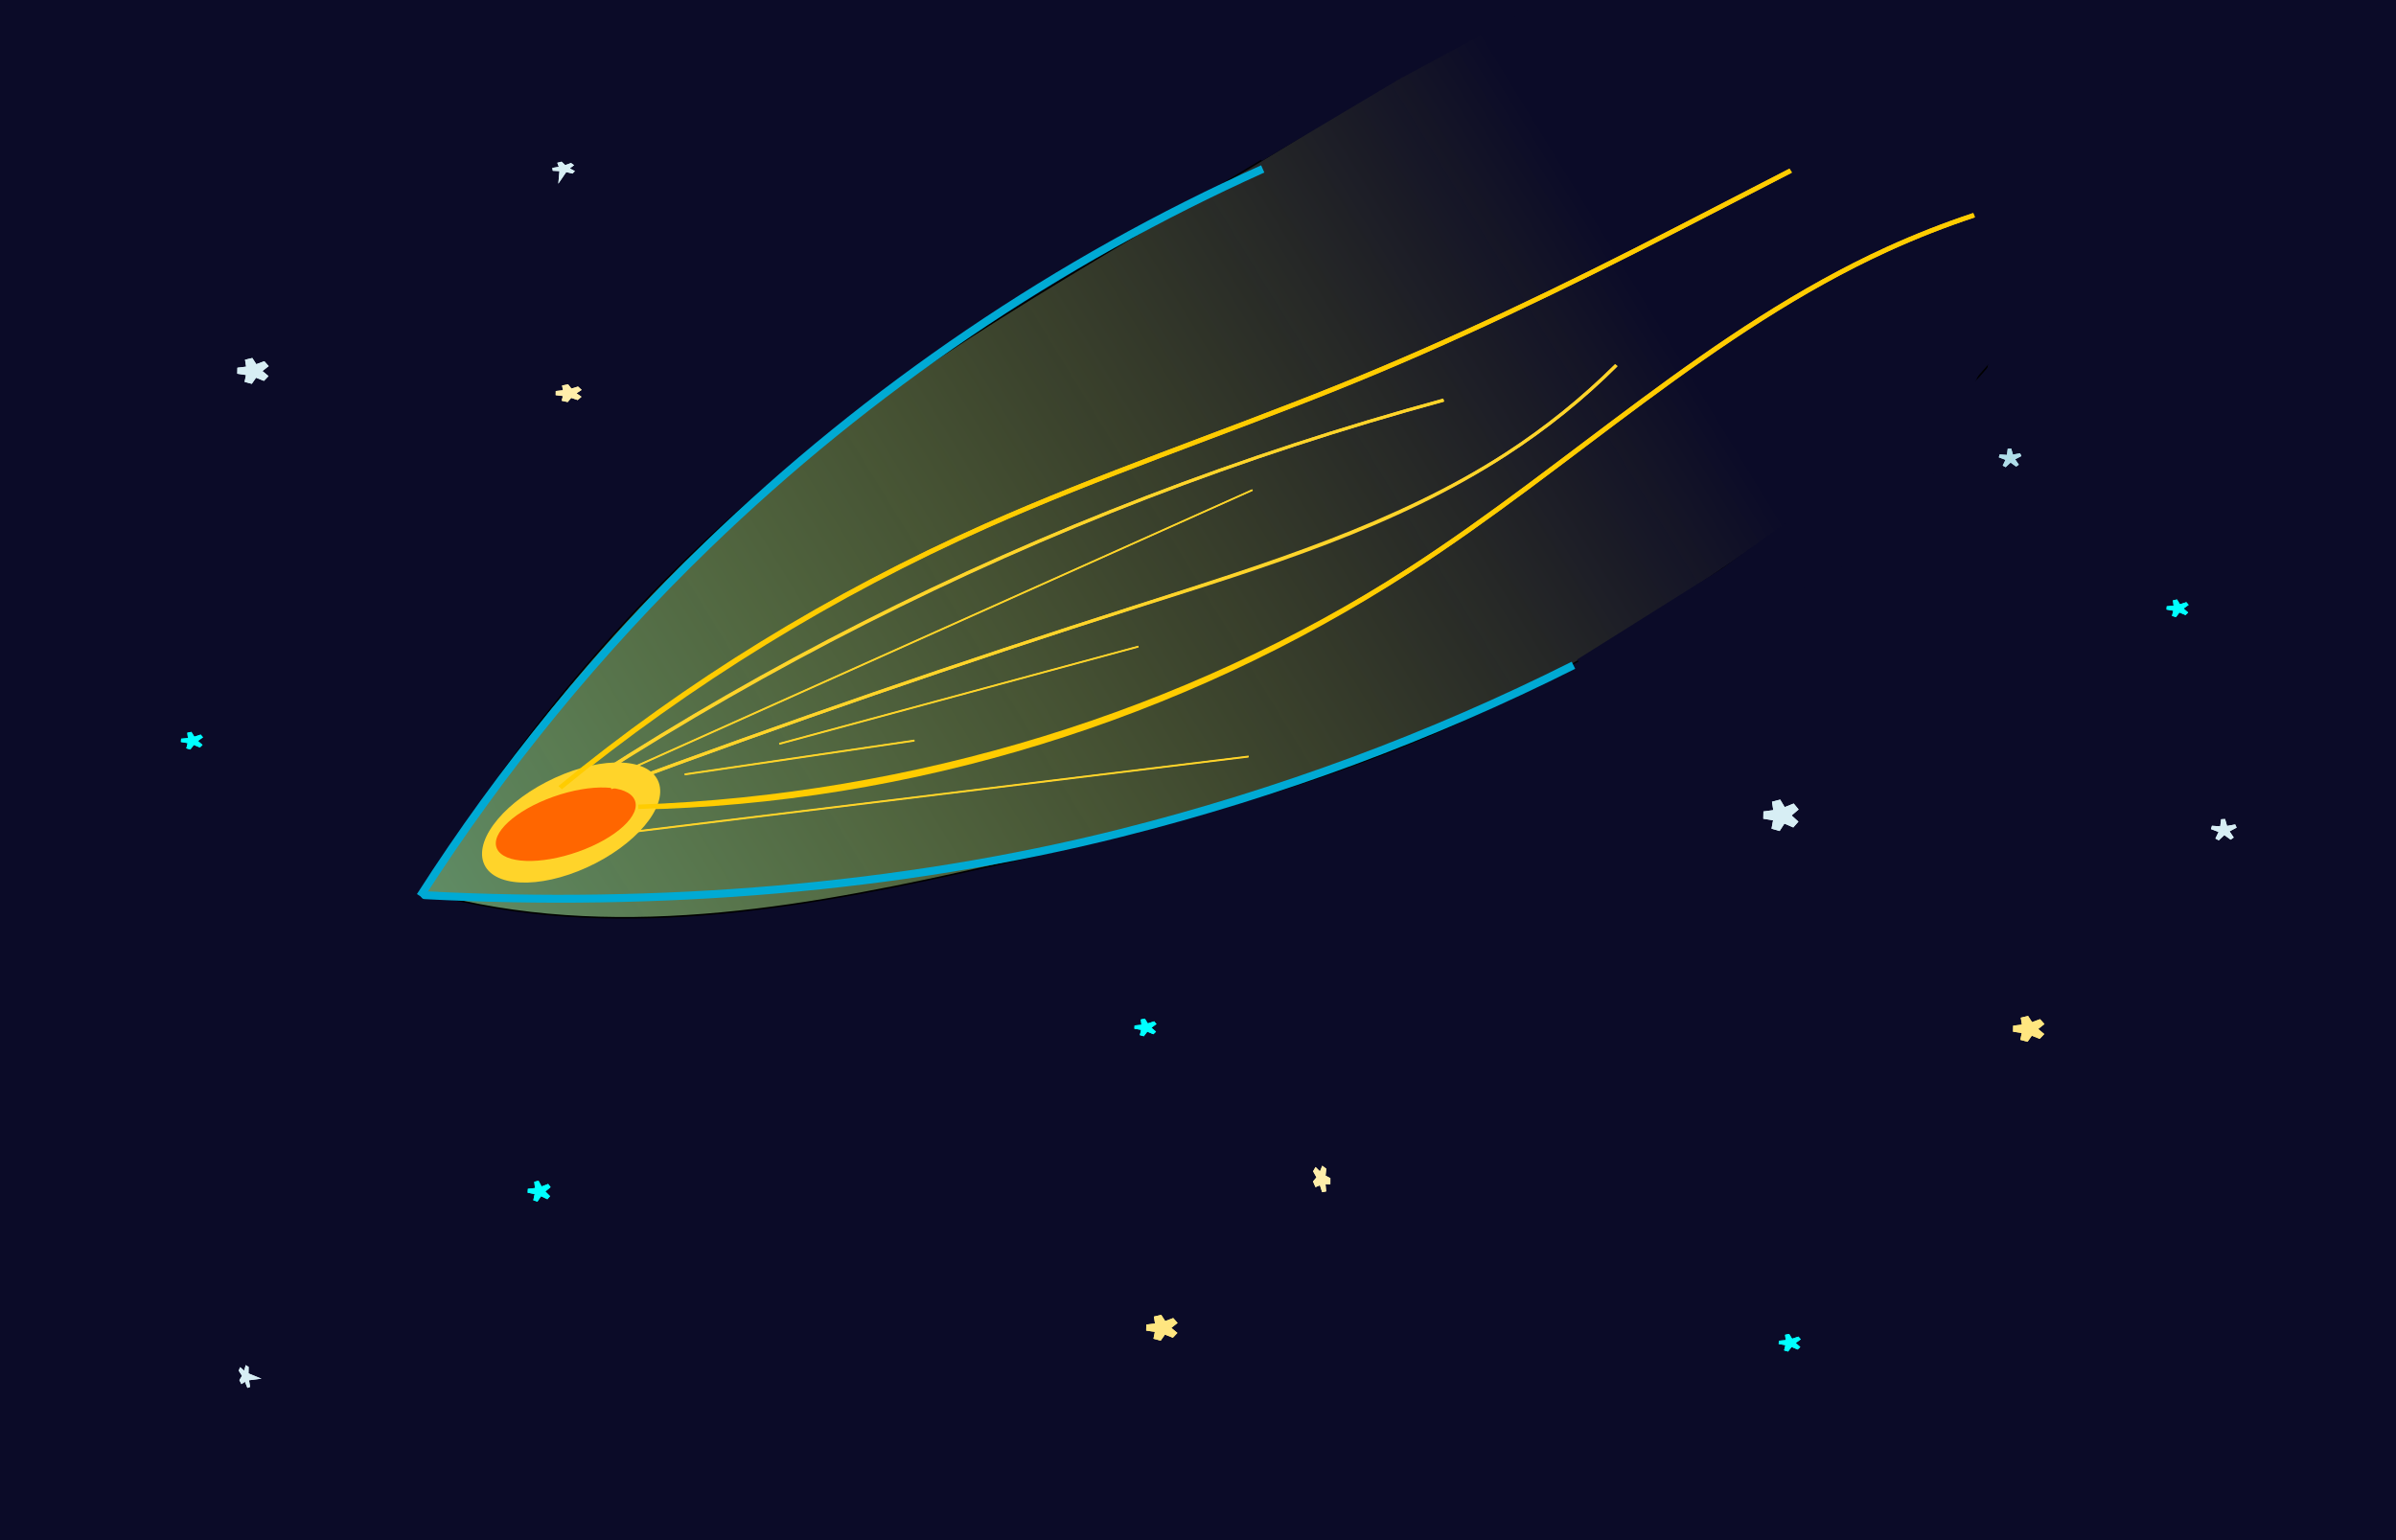 <?xml version="1.0" encoding="UTF-8" standalone="no"?>
<!-- Created with Inkscape (http://www.inkscape.org/) -->

<svg
   xmlns:dc="http://purl.org/dc/elements/1.1/"
   xmlns:cc="http://creativecommons.org/ns#"
   xmlns:rdf="http://www.w3.org/1999/02/22-rdf-syntax-ns#"
   xmlns:svg="http://www.w3.org/2000/svg"
   xmlns="http://www.w3.org/2000/svg"
   xmlns:xlink="http://www.w3.org/1999/xlink"
   xmlns:sodipodi="http://sodipodi.sourceforge.net/DTD/sodipodi-0.dtd"
   xmlns:inkscape="http://www.inkscape.org/namespaces/inkscape"
   width="1400"
   height="900"
   id="svg2"
   version="1.1"
   inkscape:version="0.48.1 r9760"
   sodipodi:docname="shooting star.svg">
  <defs
     id="defs4">
    <inkscape:path-effect
       fuse_tolerance="0"
       vertical_pattern="false"
       prop_units="false"
       tang_offset="0"
       normal_offset="0"
       spacing="0"
       scale_y_rel="false"
       prop_scale="1"
       copytype="single_stretched"
       pattern="m 25.477,27.708 1,0"
       is_visible="true"
       id="path-effect4540"
       effect="skeletal" />
    <inkscape:path-effect
       is_visible="true"
       id="path-effect4538"
       effect="spiro" />
    <inkscape:path-effect
       fuse_tolerance="0"
       vertical_pattern="false"
       prop_units="false"
       tang_offset="0"
       normal_offset="0"
       spacing="0"
       scale_y_rel="false"
       prop_scale="1"
       copytype="single_stretched"
       pattern="m 14.9,20.656 1,0"
       is_visible="true"
       id="path-effect4535"
       effect="skeletal" />
    <inkscape:path-effect
       is_visible="true"
       id="path-effect4533"
       effect="spiro" />
    <inkscape:path-effect
       fuse_tolerance="0"
       vertical_pattern="false"
       prop_units="false"
       tang_offset="0"
       normal_offset="0"
       spacing="0"
       scale_y_rel="false"
       prop_scale="1"
       copytype="single_stretched"
       pattern="m 21.246,22.772 1,0"
       is_visible="true"
       id="path-effect4530"
       effect="skeletal" />
    <inkscape:path-effect
       is_visible="true"
       id="path-effect4528"
       effect="spiro" />
    <inkscape:path-effect
       fuse_tolerance="0"
       vertical_pattern="false"
       prop_units="false"
       tang_offset="0"
       normal_offset="0"
       spacing="0"
       scale_y_rel="false"
       prop_scale="1"
       copytype="single_stretched"
       pattern="m 7.144,22.067 1,0"
       is_visible="true"
       id="path-effect4525"
       effect="skeletal" />
    <inkscape:path-effect
       is_visible="true"
       id="path-effect4523"
       effect="spiro" />
    <inkscape:path-effect
       fuse_tolerance="0"
       vertical_pattern="false"
       prop_units="false"
       tang_offset="0"
       normal_offset="0"
       spacing="0"
       scale_y_rel="false"
       prop_scale="1"
       copytype="single_stretched"
       pattern="m 25.477,15.721 1,0"
       is_visible="true"
       id="path-effect4520"
       effect="skeletal" />
    <inkscape:path-effect
       is_visible="true"
       id="path-effect4518"
       effect="spiro" />
    <inkscape:path-effect
       fuse_tolerance="0"
       vertical_pattern="false"
       prop_units="false"
       tang_offset="0"
       normal_offset="0"
       spacing="0"
       scale_y_rel="false"
       prop_scale="1"
       copytype="single_stretched"
       pattern="m 7.144,17.836 1,0"
       is_visible="true"
       id="path-effect4515"
       effect="skeletal" />
    <inkscape:path-effect
       is_visible="true"
       id="path-effect4513"
       effect="spiro" />
    <inkscape:path-effect
       fuse_tolerance="0"
       vertical_pattern="false"
       prop_units="false"
       tang_offset="0"
       normal_offset="0"
       spacing="0"
       scale_y_rel="false"
       prop_scale="1"
       copytype="single_stretched"
       pattern="m 19.131,9.375 1,0"
       is_visible="true"
       id="path-effect4510"
       effect="skeletal" />
    <inkscape:path-effect
       is_visible="true"
       id="path-effect4508"
       effect="spiro" />
    <inkscape:path-effect
       fuse_tolerance="0"
       vertical_pattern="false"
       prop_units="false"
       tang_offset="0"
       normal_offset="0"
       spacing="0"
       scale_y_rel="false"
       prop_scale="1"
       copytype="single_stretched"
       pattern="m 21.951,12.195 1,0"
       is_visible="true"
       id="path-effect4505"
       effect="skeletal" />
    <inkscape:path-effect
       is_visible="true"
       id="path-effect4503"
       effect="spiro" />
    <linearGradient
       inkscape:collect="always"
       id="linearGradient4374">
      <stop
         style="stop-color:#55ddff;stop-opacity:1"
         offset="0"
         id="stop4376" />
      <stop
         style="stop-color:#ffff00;stop-opacity:0;"
         offset="1"
         id="stop4378" />
    </linearGradient>
    <inkscape:path-effect
       effect="spiro"
       id="path-effect4364"
       is_visible="true" />
    <inkscape:path-effect
       effect="spiro"
       id="path-effect4348"
       is_visible="true" />
    <inkscape:path-effect
       effect="spiro"
       id="path-effect4336"
       is_visible="true" />
    <inkscape:path-effect
       effect="skeletal"
       id="path-effect4311"
       is_visible="true"
       pattern="M 10.995,44.761 16.07,30.038 -6.8604439e-7,42.99 17.003,25.699 17.321,15.326 22.754,19.363 39.021,-5.6747088e-7 25.376,19.786 l 9.735,-1.594 -13.866,8.191 z"
       copytype="single_stretched"
       prop_scale="1"
       scale_y_rel="false"
       spacing="0"
       normal_offset="0"
       tang_offset="0"
       prop_units="false"
       vertical_pattern="false"
       fuse_tolerance="0" />
    <inkscape:path-effect
       effect="spiro"
       id="path-effect4309"
       is_visible="true" />
    <inkscape:path-effect
       effect="skeletal"
       id="path-effect4286"
       is_visible="true"
       pattern="m -599.399,486.704 -20.681,-14.56 -15.169,20.238 7.457,-24.168 -23.935,-8.173 25.289,-0.377 0.377,-25.289 8.173,23.935 24.168,-7.457 -20.238,15.169 z"
       copytype="single_stretched"
       prop_scale="1"
       scale_y_rel="false"
       spacing="0"
       normal_offset="0"
       tang_offset="0"
       prop_units="false"
       vertical_pattern="false"
       fuse_tolerance="0" />
    <inkscape:path-effect
       effect="spiro"
       id="path-effect4284"
       is_visible="true" />
    <inkscape:path-effect
       effect="skeletal"
       id="path-effect4274"
       is_visible="true"
       pattern="m -1270.25,601.82 -20.68,-14.56 -15.169,20.238 7.457,-24.168 -23.935,-8.173 25.289,-0.377 0.377,-25.289 8.173,23.935 24.168,-7.457 -20.238,15.169 z"
       copytype="single_stretched"
       prop_scale="1"
       scale_y_rel="false"
       spacing="0"
       normal_offset="0"
       tang_offset="0"
       prop_units="false"
       vertical_pattern="false"
       fuse_tolerance="0" />
    <inkscape:path-effect
       effect="spiro"
       id="path-effect4272"
       is_visible="true" />
    <inkscape:path-effect
       fuse_tolerance="0"
       vertical_pattern="false"
       prop_units="false"
       tang_offset="0"
       normal_offset="0"
       spacing="0"
       scale_y_rel="false"
       prop_scale="1"
       copytype="single_stretched"
       pattern="m 154.286,154.286 1,0"
       is_visible="true"
       id="path-effect3857"
       effect="skeletal" />
    <inkscape:path-effect
       is_visible="true"
       id="path-effect3855"
       effect="spiro" />
    <inkscape:path-effect
       effect="skeletal"
       id="path-effect3851"
       is_visible="true"
       pattern="m 81.951,-2.091 1,0"
       copytype="single_stretched"
       prop_scale="1"
       scale_y_rel="false"
       spacing="0"
       normal_offset="0"
       tang_offset="0"
       prop_units="false"
       vertical_pattern="false"
       fuse_tolerance="0" />
    <inkscape:path-effect
       effect="spiro"
       id="path-effect3849"
       is_visible="true" />
    <inkscape:path-effect
       effect="skeletal"
       id="path-effect3845"
       is_visible="true"
       pattern="M 0,0 1,0"
       copytype="single_stretched"
       prop_scale="1"
       scale_y_rel="false"
       spacing="0"
       normal_offset="0"
       tang_offset="0"
       prop_units="false"
       vertical_pattern="false"
       fuse_tolerance="0" />
    <inkscape:path-effect
       effect="spiro"
       id="path-effect3843"
       is_visible="true" />
    <inkscape:path-effect
       effect="skeletal"
       id="path-effect3839"
       is_visible="true"
       pattern="m -2.82,-2.82 1,0"
       copytype="single_stretched"
       prop_scale="1"
       scale_y_rel="false"
       spacing="0"
       normal_offset="0"
       tang_offset="0"
       prop_units="false"
       vertical_pattern="false"
       fuse_tolerance="0" />
    <inkscape:path-effect
       effect="spiro"
       id="path-effect3837"
       is_visible="true" />
    <inkscape:path-effect
       effect="skeletal"
       id="path-effect3833"
       is_visible="true"
       pattern="m -14.807,5.641 1,0"
       copytype="single_stretched"
       prop_scale="1"
       scale_y_rel="false"
       spacing="0"
       normal_offset="0"
       tang_offset="0"
       prop_units="false"
       vertical_pattern="false"
       fuse_tolerance="0" />
    <inkscape:path-effect
       effect="spiro"
       id="path-effect3831"
       is_visible="true" />
    <inkscape:path-effect
       effect="skeletal"
       id="path-effect3827"
       is_visible="true"
       pattern="m 3.526,3.526 1,0"
       copytype="single_stretched"
       prop_scale="1"
       scale_y_rel="false"
       spacing="0"
       normal_offset="0"
       tang_offset="0"
       prop_units="false"
       vertical_pattern="false"
       fuse_tolerance="0" />
    <inkscape:path-effect
       effect="spiro"
       id="path-effect3825"
       is_visible="true" />
    <inkscape:path-effect
       effect="skeletal"
       id="path-effect3821"
       is_visible="true"
       pattern="m -14.807,9.872 1,0"
       copytype="single_stretched"
       prop_scale="1"
       scale_y_rel="false"
       spacing="0"
       normal_offset="0"
       tang_offset="0"
       prop_units="false"
       vertical_pattern="false"
       fuse_tolerance="0" />
    <inkscape:path-effect
       effect="spiro"
       id="path-effect3819"
       is_visible="true" />
    <inkscape:path-effect
       effect="skeletal"
       id="path-effect3815"
       is_visible="true"
       pattern="m -0.705,10.577 1,0"
       copytype="single_stretched"
       prop_scale="1"
       scale_y_rel="false"
       spacing="0"
       normal_offset="0"
       tang_offset="0"
       prop_units="false"
       vertical_pattern="false"
       fuse_tolerance="0" />
    <inkscape:path-effect
       effect="spiro"
       id="path-effect3813"
       is_visible="true" />
    <inkscape:path-effect
       effect="skeletal"
       id="path-effect3809"
       is_visible="true"
       pattern="m -7.051,8.461 1,0"
       copytype="single_stretched"
       prop_scale="1"
       scale_y_rel="false"
       spacing="0"
       normal_offset="0"
       tang_offset="0"
       prop_units="false"
       vertical_pattern="false"
       fuse_tolerance="0" />
    <inkscape:path-effect
       effect="spiro"
       id="path-effect3807"
       is_visible="true" />
    <inkscape:path-effect
       effect="skeletal"
       id="path-effect3803"
       is_visible="true"
       pattern="m 3.526,15.513 1,0"
       copytype="single_stretched"
       prop_scale="1"
       scale_y_rel="false"
       spacing="0"
       normal_offset="0"
       tang_offset="0"
       prop_units="false"
       vertical_pattern="false"
       fuse_tolerance="0" />
    <inkscape:path-effect
       effect="spiro"
       id="path-effect3801"
       is_visible="true" />
    <filter
       inkscape:collect="always"
       id="filter3787"
       x="-0.165"
       width="1.33"
       y="-0.188"
       height="1.375"
       color-interpolation-filters="sRGB">
      <feGaussianBlur
         inkscape:collect="always"
         stdDeviation="6.104"
         id="feGaussianBlur3789" />
    </filter>
    <filter
       inkscape:collect="always"
       id="filter3795"
       x="-0.109"
       width="1.217"
       y="-0.115"
       height="1.231"
       color-interpolation-filters="sRGB">
      <feGaussianBlur
         inkscape:collect="always"
         stdDeviation="3.916"
         id="feGaussianBlur3797" />
    </filter>
    <filter
       inkscape:collect="always"
       id="filter3921"
       x="-0.03"
       width="1.061"
       y="-0.22"
       height="1.439"
       color-interpolation-filters="sRGB">
      <feGaussianBlur
         inkscape:collect="always"
         stdDeviation="4.708"
         id="feGaussianBlur3923" />
    </filter>
    <filter
       inkscape:collect="always"
       id="filter3975"
       color-interpolation-filters="sRGB">
      <feGaussianBlur
         inkscape:collect="always"
         stdDeviation="6.154"
         id="feGaussianBlur3977" />
    </filter>
    <filter
       inkscape:collect="always"
       id="filter4009"
       color-interpolation-filters="sRGB">
      <feGaussianBlur
         inkscape:collect="always"
         stdDeviation="6.909"
         id="feGaussianBlur4011" />
    </filter>
    <filter
       inkscape:collect="always"
       id="filter4017"
       color-interpolation-filters="sRGB">
      <feGaussianBlur
         inkscape:collect="always"
         stdDeviation="7.183"
         id="feGaussianBlur4019" />
    </filter>
    <filter
       inkscape:collect="always"
       id="filter4029"
       x="-0.032"
       width="1.063"
       y="-0.189"
       height="1.378"
       color-interpolation-filters="sRGB">
      <feGaussianBlur
         inkscape:collect="always"
         stdDeviation="1.8"
         id="feGaussianBlur4031" />
    </filter>
    <filter
       inkscape:collect="always"
       id="filter4041"
       x="-0.032"
       width="1.063"
       y="-0.104"
       height="1.207"
       color-interpolation-filters="sRGB">
      <feGaussianBlur
         inkscape:collect="always"
         stdDeviation="2.834"
         id="feGaussianBlur4043" />
    </filter>
    <filter
       inkscape:collect="always"
       id="filter4045"
       color-interpolation-filters="sRGB">
      <feGaussianBlur
         inkscape:collect="always"
         stdDeviation="6.643"
         id="feGaussianBlur4047" />
    </filter>
    <filter
       inkscape:collect="always"
       id="filter4053"
       color-interpolation-filters="sRGB">
      <feGaussianBlur
         inkscape:collect="always"
         stdDeviation="3.98"
         id="feGaussianBlur4055" />
    </filter>
    <filter
       inkscape:collect="always"
       id="filter4230"
       x="-1.48"
       width="3.96"
       y="-1.523"
       height="4.047"
       color-interpolation-filters="sRGB">
      <feGaussianBlur
         inkscape:collect="always"
         stdDeviation="18.145"
         id="feGaussianBlur4232" />
    </filter>
    <filter
       inkscape:collect="always"
       id="filter4234"
       x="-1.782"
       width="4.564"
       y="-1.744"
       height="4.487"
       color-interpolation-filters="sRGB">
      <feGaussianBlur
         inkscape:collect="always"
         stdDeviation="15.93"
         id="feGaussianBlur4236" />
    </filter>
    <filter
       inkscape:collect="always"
       id="filter4238"
       x="-1.151"
       width="3.302"
       y="-1.1"
       height="3.2"
       color-interpolation-filters="sRGB">
      <feGaussianBlur
         inkscape:collect="always"
         stdDeviation="8.651"
         id="feGaussianBlur4240" />
    </filter>
    <filter
       inkscape:collect="always"
       id="filter4242"
       x="-1.615"
       width="4.229"
       y="-1.559"
       height="4.118"
       color-interpolation-filters="sRGB">
      <feGaussianBlur
         inkscape:collect="always"
         stdDeviation="15.683"
         id="feGaussianBlur4244" />
    </filter>
    <filter
       inkscape:collect="always"
       id="filter4246"
       x="-1.298"
       width="3.596"
       y="-1.336"
       height="3.672"
       color-interpolation-filters="sRGB">
      <feGaussianBlur
         inkscape:collect="always"
         stdDeviation="15.912"
         id="feGaussianBlur4248" />
    </filter>
    <filter
       inkscape:collect="always"
       id="filter4250"
       x="-1.615"
       width="4.229"
       y="-1.559"
       height="4.118"
       color-interpolation-filters="sRGB">
      <feGaussianBlur
         inkscape:collect="always"
         stdDeviation="15.683"
         id="feGaussianBlur4252" />
    </filter>
    <filter
       inkscape:collect="always"
       id="filter4254"
       x="-1.615"
       width="4.229"
       y="-1.559"
       height="4.118"
       color-interpolation-filters="sRGB">
      <feGaussianBlur
         inkscape:collect="always"
         stdDeviation="15.683"
         id="feGaussianBlur4256" />
    </filter>
    <filter
       inkscape:collect="always"
       id="filter4258"
       x="-1.615"
       width="4.229"
       y="-1.559"
       height="4.118"
       color-interpolation-filters="sRGB">
      <feGaussianBlur
         inkscape:collect="always"
         stdDeviation="15.683"
         id="feGaussianBlur4260" />
    </filter>
    <filter
       inkscape:collect="always"
       id="filter4262"
       x="-1.151"
       width="3.302"
       y="-1.1"
       height="3.2"
       color-interpolation-filters="sRGB">
      <feGaussianBlur
         inkscape:collect="always"
         stdDeviation="8.651"
         id="feGaussianBlur4264" />
    </filter>
    <filter
       inkscape:collect="always"
       id="filter4266"
       x="-1.528"
       width="4.056"
       y="-1.461"
       height="3.921"
       color-interpolation-filters="sRGB">
      <feGaussianBlur
         inkscape:collect="always"
         stdDeviation="11.486"
         id="feGaussianBlur4268" />
    </filter>
    <linearGradient
       inkscape:collect="always"
       xlink:href="#linearGradient4374"
       id="linearGradient4372"
       x1="-643.488"
       y1="993.146"
       x2="631.977"
       y2="302.121"
       gradientUnits="userSpaceOnUse"
       gradientTransform="matrix(0.962,0,0,0.845,13.06,13.94)" />
  </defs>
  <sodipodi:namedview
     id="base"
     pagecolor="#ffffff"
     bordercolor="#666666"
     borderopacity="1.0"
     inkscape:pageopacity="0.0"
     inkscape:pageshadow="2"
     inkscape:zoom="0.41"
     inkscape:cx="402.0024"
     inkscape:cy="536.65883"
     inkscape:document-units="px"
     inkscape:current-layer="layer1"
     showgrid="false"
     inkscape:window-width="1366"
     inkscape:window-height="691"
     inkscape:window-x="0"
     inkscape:window-y="24"
     inkscape:window-maximized="1" />
  <g
     inkscape:label="Layer 1"
     inkscape:groupmode="layer"
     id="layer1"
     transform="translate(0,-152.362)">
    <g
       id="g3128"
       transform="matrix(1.018,0,0,1.023,330.146,50.692)">
      <rect
         y="95.944"
         x="-326.102"
         height="887.603"
         width="1381.889"
         id="rect2985"
         style="color:#000000;fill:#0b0b28;fill-opacity:1;fill-rule:nonzero;stroke:none;stroke-width:8.807;marker:none;visibility:visible;display:inline;overflow:visible;enable-background:accumulate" />
      <path
         transform="matrix(0.408,0,0,0.345,478.879,215.831)"
         inkscape:transform-center-y="-0.40494495"
         inkscape:transform-center-x="0.12983515"
         d="m 869.327,433.115 -9.678,-8.22 -8.504,9.429 4.827,-11.745 -11.596,-5.174 12.662,0.961 1.338,-12.627 2.998,12.339 12.423,-2.63 -10.808,6.665 z"
         inkscape:randomized="0"
         inkscape:rounded="0"
         inkscape:flatsided="false"
         sodipodi:arg2="1.5043766"
         sodipodi:arg1="0.87605805"
         sodipodi:r2="3.69679"
         sodipodi:r1="15.501515"
         sodipodi:cy="421.2067"
         sodipodi:cx="859.40356"
         sodipodi:sides="5"
         id="path4070"
         style="color:#000000;fill:#ffff00;fill-opacity:1;fill-rule:nonzero;stroke:#afdde9;stroke-width:5;stroke-linecap:round;stroke-linejoin:miter;stroke-miterlimit:4;stroke-opacity:1;stroke-dasharray:none;stroke-dashoffset:0;marker:none;visibility:visible;display:inline;overflow:visible;enable-background:accumulate"
         sodipodi:type="star" />
      <path
         transform="matrix(0.89,0,0,0.696,-2.231,65.071)"
         inkscape:transform-center-y="-0.032409305"
         inkscape:transform-center-x="0.80368139"
         d="m -190.537,359.679 -7.242,-3.693 -3.907,7.129 1.274,-8.029 -7.987,-1.512 8.029,-1.269 -1.03,-8.064 3.688,7.244 7.351,-3.471 -5.75,5.746 z"
         inkscape:randomized="0"
         inkscape:rounded="0"
         inkscape:flatsided="false"
         sodipodi:arg2="1.2718196"
         sodipodi:arg1="0.64350111"
         sodipodi:r2="2.3666272"
         sodipodi:r1="9.9238281"
         sodipodi:cy="353.72467"
         sodipodi:cx="-198.47656"
         sodipodi:sides="5"
         id="path4074"
         style="color:#000000;fill:#ffff00;fill-opacity:1;fill-rule:nonzero;stroke:#d7eef4;stroke-width:5;stroke-linecap:round;stroke-linejoin:miter;stroke-miterlimit:4;stroke-opacity:1;stroke-dasharray:none;stroke-dashoffset:0;marker:none;visibility:visible;display:inline;overflow:visible;enable-background:accumulate"
         sodipodi:type="star" />
      <path
         transform="matrix(0.496,0,0,0.38,-128.259,194.269)"
         inkscape:transform-center-y="-0.069292734"
         inkscape:transform-center-x="0.51480693"
         d="m -162.751,871.749 -9.122,-5.016 -5.286,8.969 1.952,-10.226 -10.163,-2.255 10.328,-1.304 -0.995,-10.363 4.431,9.42 9.548,-4.149 -7.59,7.125 z"
         inkscape:randomized="0"
         inkscape:rounded="0"
         inkscape:flatsided="false"
         sodipodi:arg2="1.3030595"
         sodipodi:arg1="0.67474094"
         sodipodi:r2="3.0307617"
         sodipodi:r1="12.708701"
         sodipodi:cy="863.80945"
         sodipodi:cx="-172.67461"
         sodipodi:sides="5"
         id="path4076"
         style="color:#000000;fill:#00ffff;fill-opacity:1;fill-rule:nonzero;stroke:#00ffff;stroke-width:5;stroke-linecap:round;stroke-linejoin:miter;stroke-miterlimit:4;stroke-opacity:1;stroke-dasharray:none;stroke-dashoffset:0;marker:none;visibility:visible;display:inline;overflow:visible;enable-background:accumulate"
         sodipodi:type="star" />
      <path
         transform="matrix(0.464,0,0,0.395,696.167,258.237)"
         inkscape:transform-center-y="-0.46375593"
         inkscape:transform-center-x="0.1474095"
         d="m 561.689,810.221 -9.678,-8.22 -8.504,9.429 4.827,-11.745 -11.596,-5.174 12.662,0.961 1.338,-12.627 2.998,12.339 12.423,-2.63 -10.808,6.665 z"
         inkscape:randomized="0"
         inkscape:rounded="0"
         inkscape:flatsided="false"
         sodipodi:arg2="1.5043766"
         sodipodi:arg1="0.87605805"
         sodipodi:r2="3.69679"
         sodipodi:r1="15.501515"
         sodipodi:cy="798.31219"
         sodipodi:cx="551.76483"
         sodipodi:sides="5"
         id="path4078"
         style="color:#000000;fill:#afdde9;fill-opacity:1;fill-rule:nonzero;stroke:#d7eef4;stroke-width:5;stroke-linecap:round;stroke-linejoin:miter;stroke-miterlimit:4;stroke-opacity:1;stroke-dasharray:none;stroke-dashoffset:0;marker:none;visibility:visible;display:inline;overflow:visible;enable-background:accumulate"
         sodipodi:type="star" />
      <path
         sodipodi:type="star"
         style="color:#000000;fill:#00ffff;fill-opacity:1;fill-rule:nonzero;stroke:#00ffff;stroke-width:5;stroke-linecap:round;stroke-linejoin:miter;stroke-miterlimit:4;stroke-opacity:1;stroke-dasharray:none;stroke-dashoffset:0;marker:none;visibility:visible;display:inline;overflow:visible;enable-background:accumulate"
         id="path4084"
         sodipodi:sides="5"
         sodipodi:cx="-172.67461"
         sodipodi:cy="863.80945"
         sodipodi:r1="12.708701"
         sodipodi:r2="3.0307617"
         sodipodi:arg1="0.67474094"
         sodipodi:arg2="1.3030595"
         inkscape:flatsided="false"
         inkscape:rounded="0"
         inkscape:randomized="0"
         d="m -162.751,871.749 -9.122,-5.016 -5.286,8.969 1.952,-10.226 -10.163,-2.255 10.328,-1.304 -0.995,-10.363 4.431,9.42 9.548,-4.149 -7.59,7.125 z"
         inkscape:transform-center-x="0.51480177"
         inkscape:transform-center-y="-0.06929745"
         transform="matrix(0.496,0,0,0.38,1011.449,118.633)" />
      <path
         sodipodi:type="star"
         style="color:#000000;fill:#ffdd55;fill-opacity:1;fill-rule:nonzero;stroke:#ffe680;stroke-width:5;stroke-linecap:round;stroke-linejoin:miter;stroke-miterlimit:4;stroke-opacity:1;stroke-dasharray:none;stroke-dashoffset:0;marker:none;visibility:visible;display:inline;overflow:visible;enable-background:accumulate"
         id="path4086"
         sodipodi:sides="5"
         sodipodi:cx="-198.47656"
         sodipodi:cy="353.72467"
         sodipodi:r1="9.9238281"
         sodipodi:r2="2.3666272"
         sodipodi:arg1="0.64350111"
         sodipodi:arg2="1.2718196"
         inkscape:flatsided="false"
         inkscape:rounded="0"
         inkscape:randomized="0"
         d="m -190.537,359.679 -7.242,-3.693 -3.907,7.129 1.274,-8.029 -7.987,-1.512 8.029,-1.269 -1.03,-8.064 3.688,7.244 7.351,-3.471 -5.75,5.746 z"
         inkscape:transform-center-x="0.80367407"
         inkscape:transform-center-y="-0.032408519"
         transform="matrix(0.89,0,0,0.696,1017.013,440.912)" />
      <path
         sodipodi:type="star"
         style="color:#000000;fill:#ffff00;fill-opacity:1;fill-rule:nonzero;stroke:#afdde9;stroke-width:5;stroke-linecap:round;stroke-linejoin:miter;stroke-miterlimit:4;stroke-opacity:1;stroke-dasharray:none;stroke-dashoffset:0;marker:none;visibility:visible;display:inline;overflow:visible;filter:url(#filter4230);enable-background:accumulate"
         id="path4090"
         sodipodi:sides="5"
         sodipodi:cx="859.40356"
         sodipodi:cy="421.2067"
         sodipodi:r1="15.501515"
         sodipodi:r2="3.69679"
         sodipodi:arg1="0.87605805"
         sodipodi:arg2="1.5043766"
         inkscape:flatsided="false"
         inkscape:rounded="0"
         inkscape:randomized="0"
         d="m 869.327,433.115 -9.678,-8.22 -8.504,9.429 4.827,-11.745 -11.596,-5.174 12.662,0.961 1.338,-12.627 2.998,12.339 12.423,-2.63 -10.808,6.665 z"
         inkscape:transform-center-x="0.12983515"
         inkscape:transform-center-y="-0.40494495"
         transform="matrix(0.408,0,0,0.345,478.879,215.831)" />
      <path
         sodipodi:type="star"
         style="color:#000000;fill:#ffff00;fill-opacity:1;fill-rule:nonzero;stroke:#d7eef4;stroke-width:5;stroke-linecap:round;stroke-linejoin:miter;stroke-miterlimit:4;stroke-opacity:1;stroke-dasharray:none;stroke-dashoffset:0;marker:none;visibility:visible;display:inline;overflow:visible;filter:url(#filter4238);enable-background:accumulate"
         id="path4094"
         sodipodi:sides="5"
         sodipodi:cx="-198.47656"
         sodipodi:cy="353.72467"
         sodipodi:r1="9.9238281"
         sodipodi:r2="2.3666272"
         sodipodi:arg1="0.64350111"
         sodipodi:arg2="1.2718196"
         inkscape:flatsided="false"
         inkscape:rounded="0"
         inkscape:randomized="0"
         d="m -190.537,359.679 -7.242,-3.693 -3.907,7.129 1.274,-8.029 -7.987,-1.512 8.029,-1.269 -1.03,-8.064 3.688,7.244 7.351,-3.471 -5.75,5.746 z"
         inkscape:transform-center-x="0.80368139"
         inkscape:transform-center-y="-0.032409305"
         transform="matrix(0.89,0,0,0.696,-2.231,65.071)" />
      <path
         sodipodi:type="star"
         style="color:#000000;fill:#00ffff;fill-opacity:1;fill-rule:nonzero;stroke:#00ffff;stroke-width:5;stroke-linecap:round;stroke-linejoin:miter;stroke-miterlimit:4;stroke-opacity:1;stroke-dasharray:none;stroke-dashoffset:0;marker:none;visibility:visible;display:inline;overflow:visible;filter:url(#filter4242);enable-background:accumulate"
         id="path4096"
         sodipodi:sides="5"
         sodipodi:cx="-172.67461"
         sodipodi:cy="863.80945"
         sodipodi:r1="12.708701"
         sodipodi:r2="3.0307617"
         sodipodi:arg1="0.67474094"
         sodipodi:arg2="1.3030595"
         inkscape:flatsided="false"
         inkscape:rounded="0"
         inkscape:randomized="0"
         d="m -162.751,871.749 -9.122,-5.016 -5.286,8.969 1.952,-10.226 -10.163,-2.255 10.328,-1.304 -0.995,-10.363 4.431,9.42 9.548,-4.149 -7.59,7.125 z"
         inkscape:transform-center-x="0.51480693"
         inkscape:transform-center-y="-0.069292734"
         transform="matrix(0.496,0,0,0.38,-128.259,194.269)" />
      <path
         sodipodi:type="star"
         style="color:#000000;fill:#afdde9;fill-opacity:1;fill-rule:nonzero;stroke:#d7eef4;stroke-width:5;stroke-linecap:round;stroke-linejoin:miter;stroke-miterlimit:4;stroke-opacity:1;stroke-dasharray:none;stroke-dashoffset:0;marker:none;visibility:visible;display:inline;overflow:visible;filter:url(#filter4246);enable-background:accumulate"
         id="path4098"
         sodipodi:sides="5"
         sodipodi:cx="551.76483"
         sodipodi:cy="798.31219"
         sodipodi:r1="15.501515"
         sodipodi:r2="3.69679"
         sodipodi:arg1="0.87605805"
         sodipodi:arg2="1.5043766"
         inkscape:flatsided="false"
         inkscape:rounded="0"
         inkscape:randomized="0"
         d="m 561.689,810.221 -9.678,-8.22 -8.504,9.429 4.827,-11.745 -11.596,-5.174 12.662,0.961 1.338,-12.627 2.998,12.339 12.423,-2.63 -10.808,6.665 z"
         inkscape:transform-center-x="0.1474095"
         inkscape:transform-center-y="-0.46375593"
         transform="matrix(0.464,0,0,0.395,696.167,258.237)" />
      <path
         transform="matrix(0.496,0,0,0.38,1011.449,118.633)"
         inkscape:transform-center-y="-0.06929745"
         inkscape:transform-center-x="0.51480177"
         d="m -162.751,871.749 -9.122,-5.016 -5.286,8.969 1.952,-10.226 -10.163,-2.255 10.328,-1.304 -0.995,-10.363 4.431,9.42 9.548,-4.149 -7.59,7.125 z"
         inkscape:randomized="0"
         inkscape:rounded="0"
         inkscape:flatsided="false"
         sodipodi:arg2="1.3030595"
         sodipodi:arg1="0.67474094"
         sodipodi:r2="3.0307617"
         sodipodi:r1="12.708701"
         sodipodi:cy="863.80945"
         sodipodi:cx="-172.67461"
         sodipodi:sides="5"
         id="path4104"
         style="color:#000000;fill:#00ffff;fill-opacity:1;fill-rule:nonzero;stroke:#00ffff;stroke-width:5;stroke-linecap:round;stroke-linejoin:miter;stroke-miterlimit:4;stroke-opacity:1;stroke-dasharray:none;stroke-dashoffset:0;marker:none;visibility:visible;display:inline;overflow:visible;filter:url(#filter4258);enable-background:accumulate"
         sodipodi:type="star" />
      <path
         transform="matrix(0.89,0,0,0.696,1017.013,440.912)"
         inkscape:transform-center-y="-0.032408519"
         inkscape:transform-center-x="0.80367407"
         d="m -190.537,359.679 -7.242,-3.693 -3.907,7.129 1.274,-8.029 -7.987,-1.512 8.029,-1.269 -1.03,-8.064 3.688,7.244 7.351,-3.471 -5.75,5.746 z"
         inkscape:randomized="0"
         inkscape:rounded="0"
         inkscape:flatsided="false"
         sodipodi:arg2="1.2718196"
         sodipodi:arg1="0.64350111"
         sodipodi:r2="2.3666272"
         sodipodi:r1="9.9238281"
         sodipodi:cy="353.72467"
         sodipodi:cx="-198.47656"
         sodipodi:sides="5"
         id="path4106"
         style="color:#000000;fill:#ffdd55;fill-opacity:1;fill-rule:nonzero;stroke:#ffe680;stroke-width:5;stroke-linecap:round;stroke-linejoin:miter;stroke-miterlimit:4;stroke-opacity:1;stroke-dasharray:none;stroke-dashoffset:0;marker:none;visibility:visible;display:inline;overflow:visible;filter:url(#filter4262);enable-background:accumulate"
         sodipodi:type="star" />
      <path
         inkscape:connector-curvature="0"
         inkscape:original-d="m -81.16768,608.69344 c 0,0 157.046572,-215.36347 227.40344,-256.22731 70.35687,-40.86384 207.30148,-163.45535 283.94021,-180.02177 76.63873,-16.56642 361.83533,-69.57897 393.24464,-51.90812 31.40932,17.67084 47.74215,58.53468 33.92206,98.2941 -13.8201,39.7594 -100.50981,144.68007 -140.71373,170.08191 -40.20393,25.40185 -64.07501,62.9524 -165.84119,104.92067 -101.76619,41.96826 -209.81423,88.35424 -302.7858,99.39853 -92.97159,11.04428 -305.298558,19.8797 -316.605911,18.77526 -11.307359,-1.10442 -12.563719,-3.31327 -12.563719,-3.31327 z"
         inkscape:path-effect="#path-effect4364"
         id="path4362"
         d="M -81.168,608.693 C -22.049,510.227 55.488,422.861 146.236,352.466 234.839,283.734 334.956,231.672 430.176,172.444 491.615,134.229 552.597,92.281 622.603,73.997 657.606,64.855 694.61,61.944 730.097,68.979 c 35.487,7.035 69.377,24.44 93.324,51.557 23.573,26.693 36.774,62.797 33.922,98.294 -3.055,38.028 -23.766,72.863 -50.296,100.28 -26.53,27.416 -58.783,48.478 -90.418,69.802 -54.276,36.585 -107.758,74.742 -165.841,104.921 -94.534,49.118 -198.878,75.898 -302.786,99.399 -104.089,23.542 -212.951,44.163 -316.606,18.775 -4.207,-1.03 -8.396,-2.135 -12.564,-3.313"
         style="fill:url(#linearGradient4372);fill-opacity:1;stroke:#000000;stroke-width:0.902px;stroke-linecap:butt;stroke-linejoin:miter;stroke-opacity:1" />
      <path
         inkscape:connector-curvature="0"
         inkscape:original-d="m -2.7827705,549.55744 c 0,0 49.4575165,-41.06082 244.5399405,-149.75124 195.08243,-108.69043 329.71678,-135.25919 395.66013,-169.074 65.94336,-33.8148 65.94336,-33.8148 65.94336,-33.8148"
         inkscape:path-effect="#path-effect4538;#path-effect4540"
         id="path3799"
         d="M -2.783,549.557 C 71.639,489.134 154.109,438.631 241.757,399.806 c 1e-5,-10e-6 2e-5,-10e-6 4e-5,-2e-5 65.616,-29.066 133.765,-51.973 200.414,-78.583 66.643,-26.608 131.393,-57.748 195.246,-90.491 l 65.943,-33.815"
         style="fill:none;stroke:#ffcc00;stroke-width:2.705;stroke-linecap:butt;stroke-linejoin:miter;stroke-miterlimit:4;stroke-opacity:1;stroke-dasharray:none" />
      <path
         sodipodi:nodetypes="csac"
         inkscape:connector-curvature="0"
         inkscape:original-d="m 41.998679,560.50403 c 0,0 222.558821,-24.15344 442.370011,-135.2592 219.81118,-111.10576 175.74556,-132.09157 274.76398,-183.56604 15.52863,-8.07253 49.45751,-19.32274 49.45751,-19.32274"
         inkscape:path-effect="#path-effect4533;#path-effect4535"
         id="path3805"
         d="M 41.999,560.504 C 120.055,558.866 197.846,546.198 272.508,523.37 c 74.662,-22.829 146.235,-55.831 211.861,-98.125 46.482,-29.957 89.927,-64.33 134.501,-97.059 1e-5,-1e-5 2e-5,-2e-5 3e-5,-3e-5 44.358,-32.571 90.173,-63.713 140.263,-86.507 16.118,-7.335 32.636,-13.788 49.458,-19.323"
         style="fill:none;stroke:#ffcc00;stroke-width:2.705;stroke-linecap:butt;stroke-linejoin:miter;stroke-miterlimit:4;stroke-opacity:1;stroke-dasharray:none" />
      <path
         inkscape:connector-curvature="0"
         inkscape:original-d="m 17.877449,542.96953 c 0,0 247.287581,-130.42852 315.978571,-159.41262 68.69101,-28.98412 170.35367,-55.55289 170.35367,-55.55289"
         inkscape:path-effect="#path-effect4528;#path-effect4530"
         id="path3811"
         d="M 17.877,542.97 C 117.48,479.379 223.523,425.88 333.856,383.557 c 55.79,-21.401 112.673,-39.95 170.354,-55.553"
         style="fill:none;stroke:#ffd42a;stroke-width:1.803;stroke-linecap:butt;stroke-linejoin:miter;stroke-miterlimit:4;stroke-opacity:1;stroke-dasharray:none" />
      <path
         sodipodi:nodetypes="csac"
         inkscape:connector-curvature="0"
         inkscape:original-d="m 26.29677,549.61947 c 0,0 164.85839,-53.13754 302.24038,-103.85973 137.38199,-50.7222 146.82156,-48.95438 211.56826,-86.95234 23.72382,-13.92282 63.19572,-50.72219 63.19572,-50.72219"
         inkscape:path-effect="#path-effect4523;#path-effect4525"
         id="path3817"
         d="m 26.297,549.619 c 99.873,-37.096 200.661,-71.73 302.24,-103.86 36.559,-11.564 73.241,-22.845 109.062,-36.526 1e-5,0 2e-5,0 3e-5,-1e-5 35.64,-13.611 70.491,-29.678 102.506,-50.427 22.706,-14.716 43.915,-31.739 63.196,-50.722"
         style="fill:none;stroke:#ffd42a;stroke-width:1.803;stroke-linecap:butt;stroke-linejoin:miter;stroke-miterlimit:4;stroke-opacity:1;stroke-dasharray:none" />
      <path
         inkscape:connector-curvature="0"
         inkscape:original-d="M 68.655865,541.83939 200.54258,522.51665"
         inkscape:path-effect="#path-effect4518;#path-effect4520"
         id="path3823"
         d="M 68.656,541.839 200.543,522.517"
         style="fill:#000000;fill-rule:evenodd;stroke:#ffd42a;stroke-width:0.902" />
      <path
         inkscape:connector-curvature="0"
         inkscape:original-d="M 31.792049,541.21229 394.4805,379.38433"
         inkscape:path-effect="#path-effect4513;#path-effect4515"
         id="path3829"
         d="M 31.792,541.212 394.481,379.384"
         style="fill:#000000;fill-rule:evenodd;stroke:#ffd42a;stroke-width:0.902" />
      <path
         inkscape:connector-curvature="0"
         inkscape:original-d="m 35.076659,575.12013 c 0,0 321.473851,-19.32275 357.193171,-43.47617"
         inkscape:path-effect="#path-effect4508;#path-effect4510"
         id="path3835"
         d="M 35.077,575.12 392.27,531.644"
         style="fill:#000000;fill-rule:evenodd;stroke:#ffd42a;stroke-width:0.902" />
      <path
         sodipodi:nodetypes="cc"
         inkscape:connector-curvature="0"
         inkscape:original-d="M 122.96586,524.36692 C 340.55979,462.54255 329.95161,468.41284 329.03884,468.81404"
         inkscape:path-effect="#path-effect4503;#path-effect4505"
         id="path3841"
         d="M 122.966,524.367 329.039,468.814"
         style="fill:#ffd42a;fill-rule:evenodd;stroke:#ffd42a;stroke-width:0.902" />
      <path
         inkscape:connector-curvature="0"
         inkscape:original-d="m -83.10713,611.31925 c 0,0 46.709875,-132.84385 164.858385,-200.47345 C 199.89976,343.21621 400.47747,195.88031 400.47747,195.88031"
         inkscape:path-effect="#path-effect3849;#path-effect3851"
         id="path3847"
         d="M -83.107,611.319 C -36.179,538.402 19.271,470.973 81.751,410.846 174.547,321.545 282.913,248.457 400.477,195.88"
         style="fill:none;stroke:#00aad4;stroke-width:4.508;stroke-linecap:butt;stroke-linejoin:miter;stroke-miterlimit:4;stroke-opacity:1;stroke-dasharray:none" />
      <path
         sodipodi:nodetypes="cssc"
         inkscape:connector-curvature="0"
         id="path3863"
         d="m 578.814,479.399 c -81.744,40.839 -169.061,73.052 -259.478,95.726 -127.517,31.977 -267.499,42.548 -399.68,35.621 -1.952,-0.102 8.98,0.388 7.026,0.277"
         style="fill:none;stroke:#00aad4;stroke-width:4.508;stroke-linecap:butt;stroke-linejoin:miter;stroke-miterlimit:4;stroke-opacity:1" />
      <path
         sodipodi:type="arc"
         style="color:#000000;fill:#ffd42a;fill-opacity:1;fill-rule:nonzero;stroke:none;stroke-width:7.839;marker:none;visibility:visible;display:inline;overflow:visible;filter:url(#filter3795);enable-background:accumulate"
         id="path3757"
         sodipodi:cx="1.4285715"
         sodipodi:cy="640.93359"
         sodipodi:rx="47.142857"
         sodipodi:ry="31.428572"
         d="m 48.571,640.934 c 0,17.358 -21.107,31.429 -47.143,31.429 -26.036,0 -47.143,-14.071 -47.143,-31.429 0,-17.358 21.107,-31.429 47.143,-31.429 26.036,0 47.143,14.071 47.143,31.429 z"
         transform="matrix(1.067,-0.484,0.291,0.815,-184.529,47.567)" />
      <path
         transform="matrix(0.838,-0.296,0.228,0.499,-146.891,250.798)"
         d="m 48.571,640.934 c 0,17.358 -21.107,31.429 -47.143,31.429 -26.036,0 -47.143,-14.071 -47.143,-31.429 0,-17.358 21.107,-31.429 47.143,-31.429 26.036,0 47.143,14.071 47.143,31.429 z"
         sodipodi:ry="31.428572"
         sodipodi:rx="47.142857"
         sodipodi:cy="640.93359"
         sodipodi:cx="1.4285715"
         id="path3755"
         style="color:#000000;fill:#ff6600;fill-opacity:1;fill-rule:nonzero;stroke:none;stroke-width:7.839;marker:none;visibility:visible;display:inline;overflow:visible;filter:url(#filter3787);enable-background:accumulate"
         sodipodi:type="arc" />
      <path
         transform="matrix(0.962,0,0,0.845,13.06,13.94)"
         style="fill:none;stroke:#ffcc00;stroke-width:3;stroke-linecap:butt;stroke-linejoin:miter;stroke-miterlimit:4;stroke-opacity:1;stroke-dasharray:none;filter:url(#filter4017)"
         d="m 30.092,646.538 c 82.281,-3.287 164.017,-19.045 241.792,-46.097 77.776,-27.052 151.648,-65.419 218.208,-113.903 2e-5,-10e-6 3e-5,-2e-5 4e-5,-3e-5 48.573,-35.381 93.202,-75.816 139.235,-114.444 2e-5,-10e-6 3e-5,-2e-5 4e-5,-3e-5 45.777,-38.413 93.361,-75.323 146.479,-102.699 16.685,-8.599 33.865,-16.235 51.429,-22.857"
         id="path3885"
         inkscape:path-effect="#path-effect3807;#path-effect3809"
         inkscape:original-d="m 30.091716,646.53784 c 0,0 231.428574,-28.57143 460.000004,-160 C 718.66315,355.10927 672.84135,330.28486 775.806,269.39498 c 16.14751,-9.5491 51.42857,-22.85714 51.42857,-22.85714"
         inkscape:connector-curvature="0"
         sodipodi:nodetypes="csac" />
      <path
         transform="matrix(0.962,0,0,0.845,13.06,13.94)"
         style="fill:#000000;fill-rule:evenodd;stroke:#ffd42a;filter:url(#filter3921)"
         d="M 22.894,663.827 394.322,612.399"
         id="path3911"
         inkscape:path-effect="#path-effect3837;#path-effect3839"
         inkscape:original-d="m 22.893829,663.82744 c 0,0 334.285711,-22.85715 371.428571,-51.42857"
         inkscape:connector-curvature="0" />
      <path
         transform="matrix(0.962,0,0,0.845,13.06,13.94)"
         style="fill:#000000;fill-rule:evenodd;stroke:#ffd42a;filter:url(#filter4029)"
         d="M 57.811,624.459 194.954,601.602"
         id="path3925"
         inkscape:path-effect="#path-effect3825;#path-effect3827"
         inkscape:original-d="M 57.811285,624.45918 194.95414,601.60204"
         inkscape:connector-curvature="0" />
      <path
         transform="matrix(0.962,0,0,0.845,13.06,13.94)"
         style="fill:#ffd42a;fill-rule:evenodd;stroke:#ffd42a;filter:url(#filter4041)"
         d="M 114.286,603.791 328.571,538.076"
         id="path3939"
         inkscape:path-effect="#path-effect3843;#path-effect3845"
         inkscape:original-d="M 114.28572,603.79075 C 340.55154,530.65784 329.52058,537.60189 328.57143,538.07647"
         inkscape:connector-curvature="0"
         sodipodi:nodetypes="cc" />
      <path
         transform="matrix(0.962,0,0,0.845,13.06,13.94)"
         style="fill:none;stroke:#ffd42a;stroke-width:2;stroke-linecap:butt;stroke-linejoin:miter;stroke-miterlimit:4;stroke-opacity:1;stroke-dasharray:none;filter:url(#filter4045)"
         d="M 13.764,633.662 C 117.546,590.261 222.347,549.293 328.05,510.805 c 1e-5,0 2e-5,-10e-6 3e-5,-10e-6 38.275,-13.936 76.688,-27.599 114.024,-43.884 1e-5,0 2e-5,-1e-5 3e-5,-1e-5 37.13,-16.195 73.262,-35.082 105.976,-58.973 24.002,-17.528 46.081,-37.688 65.714,-60"
         id="path3949"
         inkscape:path-effect="#path-effect3819;#path-effect3821"
         inkscape:original-d="m 13.764032,633.66235 c 0,0 171.428568,-62.85714 314.285708,-122.85714 142.85715,-60 152.67292,-57.90881 220,-102.85714 24.6693,-16.4695 65.71429,-60 65.71429,-60"
         inkscape:connector-curvature="0"
         sodipodi:nodetypes="csac" />
      <path
         transform="matrix(0.962,0,0,0.845,13.06,13.94)"
         style="fill:#000000;fill-rule:evenodd;stroke:#ffd42a;filter:url(#filter4053)"
         d="M 19.478,623.717 396.621,432.289"
         id="path3955"
         inkscape:path-effect="#path-effect3831;#path-effect3833"
         inkscape:original-d="M 19.478317,623.71738 396.62117,432.28881"
         inkscape:connector-curvature="0" />
      <path
         transform="matrix(0.962,0,0,0.845,13.06,13.94)"
         style="fill:none;stroke:#ffd42a;stroke-width:2;stroke-linecap:butt;stroke-linejoin:miter;stroke-miterlimit:4;stroke-opacity:1;stroke-dasharray:none;filter:url(#filter3975)"
         d="M 5.009,625.796 C 107.128,551.075 217.548,487.703 333.581,437.225 391.361,412.088 450.528,390.139 510.723,371.51"
         id="path3965"
         inkscape:path-effect="#path-effect3813;#path-effect3815"
         inkscape:original-d="m 5.0091716,625.79604 c 0,0 257.1428584,-154.28572 328.5714284,-188.57143 71.42858,-34.28572 177.14286,-65.71429 177.14286,-65.71429"
         inkscape:connector-curvature="0" />
      <path
         transform="matrix(0.962,0,0,0.845,13.06,13.94)"
         style="fill:none;stroke:#ffcc00;stroke-width:3;stroke-linecap:butt;stroke-linejoin:miter;stroke-miterlimit:4;stroke-opacity:1;stroke-dasharray:none;filter:url(#filter4009)"
         d="M -16.474,633.589 C 59.257,562.816 145.18,502.96 237.811,456.446 c 1e-5,-1e-5 3e-5,-1e-5 4e-5,-2e-5 68.196,-34.243 139.574,-61.677 209.034,-93.276 69.453,-31.596 136.486,-68.277 202.395,-106.724 l 68.571,-40"
         id="path3979"
         inkscape:path-effect="#path-effect3801;#path-effect3803"
         inkscape:original-d="m -16.47443,633.58898 c 0,0 51.428571,-48.57143 254.28571,-177.14286 202.85715,-128.57143 342.85715,-160 411.42858,-200 68.57142,-40 68.57142,-40 68.57142,-40"
         inkscape:connector-curvature="0" />
      <path
         transform="matrix(0.546,0,0,0.335,3.698,121.144)"
         inkscape:transform-center-y="0.10505445"
         inkscape:transform-center-x="0.43783484"
         d="m 1.985,228.684 -8.844,-3.414 -3.676,8.738 0.514,-9.466 -9.447,-0.796 9.162,-2.436 -2.162,-9.23 5.148,7.961 8.11,-4.909 -5.98,7.356 z"
         inkscape:randomized="0"
         inkscape:rounded="0"
         inkscape:flatsided="false"
         sodipodi:arg2="1.168738"
         sodipodi:arg1="0.5404195"
         sodipodi:r2="2.759938"
         sodipodi:r1="11.573073"
         sodipodi:cy="222.73013"
         sodipodi:cx="-7.9390626"
         sodipodi:sides="5"
         id="path4072"
         style="color:#000000;fill:#ffff00;fill-opacity:1;fill-rule:nonzero;stroke:#d7eef4;stroke-width:5;stroke-linecap:round;stroke-linejoin:miter;stroke-miterlimit:4;stroke-opacity:1;stroke-dasharray:none;stroke-dashoffset:0;marker:none;visibility:visible;display:inline;overflow:visible;enable-background:accumulate"
         sodipodi:type="star" />
      <path
         sodipodi:type="star"
         style="color:#000000;fill:#00ffff;fill-opacity:1;fill-rule:nonzero;stroke:#00ffff;stroke-width:5;stroke-linecap:round;stroke-linejoin:miter;stroke-miterlimit:4;stroke-opacity:1;stroke-dasharray:none;stroke-dashoffset:0;marker:none;visibility:visible;display:inline;overflow:visible;enable-background:accumulate"
         id="path4080"
         sodipodi:sides="5"
         sodipodi:cx="-172.67461"
         sodipodi:cy="863.80945"
         sodipodi:r1="12.708701"
         sodipodi:r2="3.0307617"
         sodipodi:arg1="0.67474094"
         sodipodi:arg2="1.3030595"
         inkscape:flatsided="false"
         inkscape:rounded="0"
         inkscape:randomized="0"
         d="m -162.751,871.749 -9.122,-5.016 -5.286,8.969 1.952,-10.226 -10.163,-2.255 10.328,-1.304 -0.995,-10.363 4.431,9.42 9.548,-4.149 -7.59,7.125 z"
         inkscape:transform-center-x="0.514807"
         inkscape:transform-center-y="-0.069296237"
         transform="matrix(0.496,0,0,0.38,419.012,358.068)" />
      <path
         transform="matrix(0.736,0,0,0.478,148.352,154.914)"
         inkscape:transform-center-y="-0.022233351"
         inkscape:transform-center-x="0.66441133"
         d="m -190.537,359.679 -7.242,-3.693 -3.907,7.129 1.274,-8.029 -7.987,-1.512 8.029,-1.269 -1.03,-8.064 3.688,7.244 7.351,-3.471 -5.75,5.746 z"
         inkscape:randomized="0"
         inkscape:rounded="0"
         inkscape:flatsided="false"
         sodipodi:arg2="1.2718196"
         sodipodi:arg1="0.64350111"
         sodipodi:r2="2.3666272"
         sodipodi:r1="9.9238281"
         sodipodi:cy="353.72467"
         sodipodi:cx="-198.47656"
         sodipodi:sides="5"
         id="path4088"
         style="color:#000000;fill:#ffff00;fill-opacity:1;fill-rule:nonzero;stroke:#ffeeaa;stroke-width:5;stroke-linecap:round;stroke-linejoin:miter;stroke-miterlimit:4;stroke-opacity:1;stroke-dasharray:none;stroke-dashoffset:0;marker:none;visibility:visible;display:inline;overflow:visible;enable-background:accumulate"
         sodipodi:type="star" />
      <path
         sodipodi:type="star"
         style="color:#000000;fill:#ffff00;fill-opacity:1;fill-rule:nonzero;stroke:#d7eef4;stroke-width:5;stroke-linecap:round;stroke-linejoin:miter;stroke-miterlimit:4;stroke-opacity:1;stroke-dasharray:none;stroke-dashoffset:0;marker:none;visibility:visible;display:inline;overflow:visible;filter:url(#filter4234);enable-background:accumulate"
         id="path4092"
         sodipodi:sides="5"
         sodipodi:cx="-7.9390626"
         sodipodi:cy="222.73013"
         sodipodi:r1="11.573073"
         sodipodi:r2="2.759938"
         sodipodi:arg1="0.5404195"
         sodipodi:arg2="1.168738"
         inkscape:flatsided="false"
         inkscape:rounded="0"
         inkscape:randomized="0"
         d="m 1.985,228.684 -8.844,-3.414 -3.676,8.738 0.514,-9.466 -9.447,-0.796 9.162,-2.436 -2.162,-9.23 5.148,7.961 8.11,-4.909 -5.98,7.356 z"
         inkscape:transform-center-x="0.43783484"
         inkscape:transform-center-y="0.10505445"
         transform="matrix(0.546,0,0,0.335,3.698,121.144)" />
      <path
         transform="matrix(0.496,0,0,0.38,419.012,358.068)"
         inkscape:transform-center-y="-0.069296237"
         inkscape:transform-center-x="0.514807"
         d="m -162.751,871.749 -9.122,-5.016 -5.286,8.969 1.952,-10.226 -10.163,-2.255 10.328,-1.304 -0.995,-10.363 4.431,9.42 9.548,-4.149 -7.59,7.125 z"
         inkscape:randomized="0"
         inkscape:rounded="0"
         inkscape:flatsided="false"
         sodipodi:arg2="1.3030595"
         sodipodi:arg1="0.67474094"
         sodipodi:r2="3.0307617"
         sodipodi:r1="12.708701"
         sodipodi:cy="863.80945"
         sodipodi:cx="-172.67461"
         sodipodi:sides="5"
         id="path4100"
         style="color:#000000;fill:#00ffff;fill-opacity:1;fill-rule:nonzero;stroke:#00ffff;stroke-width:5;stroke-linecap:round;stroke-linejoin:miter;stroke-miterlimit:4;stroke-opacity:1;stroke-dasharray:none;stroke-dashoffset:0;marker:none;visibility:visible;display:inline;overflow:visible;filter:url(#filter4250);enable-background:accumulate"
         sodipodi:type="star" />
      <path
         sodipodi:type="star"
         style="color:#000000;fill:#ffff00;fill-opacity:1;fill-rule:nonzero;stroke:#ffeeaa;stroke-width:5;stroke-linecap:round;stroke-linejoin:miter;stroke-miterlimit:4;stroke-opacity:1;stroke-dasharray:none;stroke-dashoffset:0;marker:none;visibility:visible;display:inline;overflow:visible;filter:url(#filter4266);enable-background:accumulate"
         id="path4108"
         sodipodi:sides="5"
         sodipodi:cx="-198.47656"
         sodipodi:cy="353.72467"
         sodipodi:r1="9.9238281"
         sodipodi:r2="2.3666272"
         sodipodi:arg1="0.64350111"
         sodipodi:arg2="1.2718196"
         inkscape:flatsided="false"
         inkscape:rounded="0"
         inkscape:randomized="0"
         d="m -190.537,359.679 -7.242,-3.693 -3.907,7.129 1.274,-8.029 -7.987,-1.512 8.029,-1.269 -1.03,-8.064 3.688,7.244 7.351,-3.471 -5.75,5.746 z"
         inkscape:transform-center-x="0.66441133"
         inkscape:transform-center-y="-0.022233351"
         transform="matrix(0.736,0,0,0.478,148.352,154.914)" />
      <path
         sodipodi:nodetypes="cccccc"
         inkscape:connector-curvature="0"
         id="rect4380"
         d="m 383.65,168.366 173.636,-97.488 16.365,22.945 -94.872,50.795 -78.764,46.693 z"
         style="color:#000000;fill:#0b0b28;fill-opacity:1;fill-rule:nonzero;stroke:none;stroke-width:0.1;marker:none;visibility:visible;display:inline;overflow:visible;enable-background:accumulate" />
      <path
         sodipodi:nodetypes="ccccccc"
         inkscape:connector-curvature="0"
         id="rect4382"
         d="m 580.904,476.109 82.763,-51.685 84.934,-60.486 66.287,-58.149 -43.983,95.776 -173.636,97.488 z"
         style="color:#000000;fill:#0b0b28;fill-opacity:1;fill-rule:nonzero;stroke:none;stroke-width:0.1;marker:none;visibility:visible;display:inline;overflow:visible;enable-background:accumulate" />
      <rect
         style="color:#000000;fill:#0b0b28;fill-opacity:1;fill-rule:nonzero;stroke:none;stroke-width:0.1;marker:none;visibility:visible;display:inline;overflow:visible;enable-background:accumulate"
         id="rect4385"
         width="181.769"
         height="30.712"
         x="-199.603"
         y="859.199"
         transform="matrix(0.178,-0.984,0.989,0.146,0,0)" />
      <rect
         transform="matrix(-0.077,-0.997,1,1.7605344e-4,0,0)"
         y="776.195"
         x="-154.55"
         height="105.462"
         width="56.339"
         id="rect4387"
         style="color:#000000;fill:#0b0b28;fill-opacity:1;fill-rule:nonzero;stroke:none;stroke-width:0.1;marker:none;visibility:visible;display:inline;overflow:visible;enable-background:accumulate" />
      <rect
         y="23.154"
         x="397.73"
         height="72.166"
         width="497.256"
         id="rect4390"
         style="color:#000000;fill:#ffffff;fill-opacity:1;fill-rule:nonzero;stroke:#ffffff;stroke-width:0.09;marker:none;visibility:visible;display:inline;overflow:visible;enable-background:accumulate" />
      <path
         transform="matrix(0.515,0,0,0.45,74.295,391.143)"
         inkscape:transform-center-y="-0.081975155"
         inkscape:transform-center-x="0.53532361"
         d="m -162.751,871.749 -9.122,-5.016 -5.286,8.969 1.952,-10.226 -10.163,-2.255 10.328,-1.304 -0.995,-10.363 4.431,9.42 9.548,-4.149 -7.59,7.125 z"
         inkscape:randomized="0"
         inkscape:rounded="0"
         inkscape:flatsided="false"
         sodipodi:arg2="1.3030595"
         sodipodi:arg1="0.67474094"
         sodipodi:r2="3.0307617"
         sodipodi:r1="12.708701"
         sodipodi:cy="863.80945"
         sodipodi:cx="-172.67461"
         sodipodi:sides="5"
         id="path4082"
         style="color:#000000;fill:#00ffff;fill-opacity:1;fill-rule:nonzero;stroke:#00ffff;stroke-width:5;stroke-linecap:round;stroke-linejoin:miter;stroke-miterlimit:4;stroke-opacity:1;stroke-dasharray:none;stroke-dashoffset:0;marker:none;visibility:visible;display:inline;overflow:visible;enable-background:accumulate"
         sodipodi:type="star" />
      <path
         sodipodi:type="star"
         style="color:#000000;fill:#00ffff;fill-opacity:1;fill-rule:nonzero;stroke:#00ffff;stroke-width:5;stroke-linecap:round;stroke-linejoin:miter;stroke-miterlimit:4;stroke-opacity:1;stroke-dasharray:none;stroke-dashoffset:0;marker:none;visibility:visible;display:inline;overflow:visible;filter:url(#filter4254);enable-background:accumulate"
         id="path4102"
         sodipodi:sides="5"
         sodipodi:cx="-172.67461"
         sodipodi:cy="863.80945"
         sodipodi:r1="12.708701"
         sodipodi:r2="3.0307617"
         sodipodi:arg1="0.67474094"
         sodipodi:arg2="1.3030595"
         inkscape:flatsided="false"
         inkscape:rounded="0"
         inkscape:randomized="0"
         d="m -162.751,871.749 -9.122,-5.016 -5.286,8.969 1.952,-10.226 -10.163,-2.255 10.328,-1.304 -0.995,-10.363 4.431,9.42 9.548,-4.149 -7.59,7.125 z"
         inkscape:transform-center-x="0.53532361"
         inkscape:transform-center-y="-0.081975155"
         transform="matrix(0.515,0,0,0.45,74.295,391.143)" />
      <path
         sodipodi:type="star"
         style="color:#000000;fill:#ffff00;fill-opacity:1;fill-rule:nonzero;stroke:#d7eef4;stroke-width:5;stroke-linecap:round;stroke-linejoin:miter;stroke-miterlimit:4;stroke-opacity:1;stroke-dasharray:none;stroke-dashoffset:0;marker:none;visibility:visible;display:inline;overflow:visible;enable-background:accumulate"
         id="path4542"
         sodipodi:sides="5"
         sodipodi:cx="-198.47656"
         sodipodi:cy="353.72467"
         sodipodi:r1="9.9238281"
         sodipodi:r2="2.3666272"
         sodipodi:arg1="0.64350111"
         sodipodi:arg2="1.2718196"
         inkscape:flatsided="false"
         inkscape:rounded="0"
         inkscape:randomized="0"
         d="m -190.537,359.679 -7.242,-3.693 -3.907,7.129 1.274,-8.029 -7.987,-1.512 8.029,-1.269 -1.03,-8.064 3.688,7.244 7.351,-3.471 -5.75,5.746 z"
         inkscape:transform-center-x="0.90451444"
         inkscape:transform-center-y="-0.0394161"
         transform="matrix(1.001,0,0,0.847,896.853,265.515)" />
      <path
         transform="matrix(1.001,0,0,0.847,896.853,265.515)"
         inkscape:transform-center-y="-0.0394161"
         inkscape:transform-center-x="0.90451444"
         d="m -190.537,359.679 -7.242,-3.693 -3.907,7.129 1.274,-8.029 -7.987,-1.512 8.029,-1.269 -1.03,-8.064 3.688,7.244 7.351,-3.471 -5.75,5.746 z"
         inkscape:randomized="0"
         inkscape:rounded="0"
         inkscape:flatsided="false"
         sodipodi:arg2="1.2718196"
         sodipodi:arg1="0.64350111"
         sodipodi:r2="2.3666272"
         sodipodi:r1="9.9238281"
         sodipodi:cy="353.72467"
         sodipodi:cx="-198.47656"
         sodipodi:sides="5"
         id="path4544"
         style="color:#000000;fill:#ffff00;fill-opacity:1;fill-rule:nonzero;stroke:#d7eef4;stroke-width:5;stroke-linecap:round;stroke-linejoin:miter;stroke-miterlimit:4;stroke-opacity:1;stroke-dasharray:none;stroke-dashoffset:0;marker:none;visibility:visible;display:inline;overflow:visible;filter:url(#filter4238);enable-background:accumulate"
         sodipodi:type="star" />
      <path
         transform="matrix(0.89,0,0,0.696,519.452,611.644)"
         inkscape:transform-center-y="-0.032408519"
         inkscape:transform-center-x="0.80367407"
         d="m -190.537,359.679 -7.242,-3.693 -3.907,7.129 1.274,-8.029 -7.987,-1.512 8.029,-1.269 -1.03,-8.064 3.688,7.244 7.351,-3.471 -5.75,5.746 z"
         inkscape:randomized="0"
         inkscape:rounded="0"
         inkscape:flatsided="false"
         sodipodi:arg2="1.2718196"
         sodipodi:arg1="0.64350111"
         sodipodi:r2="2.3666272"
         sodipodi:r1="9.9238281"
         sodipodi:cy="353.72467"
         sodipodi:cx="-198.47656"
         sodipodi:sides="5"
         id="path4546"
         style="color:#000000;fill:#ffdd55;fill-opacity:1;fill-rule:nonzero;stroke:#ffe680;stroke-width:5;stroke-linecap:round;stroke-linejoin:miter;stroke-miterlimit:4;stroke-opacity:1;stroke-dasharray:none;stroke-dashoffset:0;marker:none;visibility:visible;display:inline;overflow:visible;enable-background:accumulate"
         sodipodi:type="star" />
      <path
         sodipodi:type="star"
         style="color:#000000;fill:#ffdd55;fill-opacity:1;fill-rule:nonzero;stroke:#ffe680;stroke-width:5;stroke-linecap:round;stroke-linejoin:miter;stroke-miterlimit:4;stroke-opacity:1;stroke-dasharray:none;stroke-dashoffset:0;marker:none;visibility:visible;display:inline;overflow:visible;filter:url(#filter4262);enable-background:accumulate"
         id="path4548"
         sodipodi:sides="5"
         sodipodi:cx="-198.47656"
         sodipodi:cy="353.72467"
         sodipodi:r1="9.9238281"
         sodipodi:r2="2.3666272"
         sodipodi:arg1="0.64350111"
         sodipodi:arg2="1.2718196"
         inkscape:flatsided="false"
         inkscape:rounded="0"
         inkscape:randomized="0"
         d="m -190.537,359.679 -7.242,-3.693 -3.907,7.129 1.274,-8.029 -7.987,-1.512 8.029,-1.269 -1.03,-8.064 3.688,7.244 7.351,-3.471 -5.75,5.746 z"
         inkscape:transform-center-x="0.80367407"
         inkscape:transform-center-y="-0.032408519"
         transform="matrix(0.89,0,0,0.696,519.452,611.644)" />
      <path
         sodipodi:type="star"
         style="color:#000000;fill:#00ffff;fill-opacity:1;fill-rule:nonzero;stroke:#00ffff;stroke-width:5;stroke-linecap:round;stroke-linejoin:miter;stroke-miterlimit:4;stroke-opacity:1;stroke-dasharray:none;stroke-dashoffset:0;marker:none;visibility:visible;display:inline;overflow:visible;enable-background:accumulate"
         id="path4550"
         sodipodi:sides="5"
         sodipodi:cx="-172.67461"
         sodipodi:cy="863.80945"
         sodipodi:r1="12.708701"
         sodipodi:r2="3.0307617"
         sodipodi:arg1="0.67474094"
         sodipodi:arg2="1.3030595"
         inkscape:flatsided="false"
         inkscape:rounded="0"
         inkscape:randomized="0"
         d="m -162.751,871.749 -9.122,-5.016 -5.286,8.969 1.952,-10.226 -10.163,-2.255 10.328,-1.304 -0.995,-10.363 4.431,9.42 9.548,-4.149 -7.59,7.125 z"
         inkscape:transform-center-x="0.51480693"
         inkscape:transform-center-y="-0.069292734"
         transform="matrix(0.496,0,0,0.38,788.815,538.172)" />
      <path
         transform="matrix(0.496,0,0,0.38,788.815,538.172)"
         inkscape:transform-center-y="-0.069292734"
         inkscape:transform-center-x="0.51480693"
         d="m -162.751,871.749 -9.122,-5.016 -5.286,8.969 1.952,-10.226 -10.163,-2.255 10.328,-1.304 -0.995,-10.363 4.431,9.42 9.548,-4.149 -7.59,7.125 z"
         inkscape:randomized="0"
         inkscape:rounded="0"
         inkscape:flatsided="false"
         sodipodi:arg2="1.3030595"
         sodipodi:arg1="0.67474094"
         sodipodi:r2="3.0307617"
         sodipodi:r1="12.708701"
         sodipodi:cy="863.80945"
         sodipodi:cx="-172.67461"
         sodipodi:sides="5"
         id="path4552"
         style="color:#000000;fill:#00ffff;fill-opacity:1;fill-rule:nonzero;stroke:#00ffff;stroke-width:5;stroke-linecap:round;stroke-linejoin:miter;stroke-miterlimit:4;stroke-opacity:1;stroke-dasharray:none;stroke-dashoffset:0;marker:none;visibility:visible;display:inline;overflow:visible;filter:url(#filter4242);enable-background:accumulate"
         sodipodi:type="star" />
      <path
         sodipodi:type="star"
         style="color:#000000;fill:#ffff00;fill-opacity:1;fill-rule:nonzero;stroke:#d7eef4;stroke-width:5;stroke-linecap:round;stroke-linejoin:miter;stroke-miterlimit:4;stroke-opacity:1;stroke-dasharray:none;stroke-dashoffset:0;marker:none;visibility:visible;display:inline;overflow:visible;enable-background:accumulate"
         id="path4554"
         sodipodi:sides="5"
         sodipodi:cx="-7.9390626"
         sodipodi:cy="222.73013"
         sodipodi:r1="11.573073"
         sodipodi:r2="2.759938"
         sodipodi:arg1="0.5404195"
         sodipodi:arg2="1.168738"
         inkscape:flatsided="false"
         inkscape:rounded="0"
         inkscape:randomized="0"
         d="m 1.985,228.684 -8.844,-3.414 -3.676,8.738 0.514,-9.466 -9.447,-0.796 9.162,-2.436 -2.162,-9.23 5.148,7.961 8.11,-4.909 -5.98,7.356 z"
         inkscape:transform-center-x="-0.2473075"
         inkscape:transform-center-y="0.18089883"
         transform="matrix(-0.116,-0.533,0.327,-0.071,-257.016,897.189)" />
      <path
         sodipodi:type="star"
         style="color:#000000;fill:#ffff00;fill-opacity:1;fill-rule:nonzero;stroke:#ffeeaa;stroke-width:5;stroke-linecap:round;stroke-linejoin:miter;stroke-miterlimit:4;stroke-opacity:1;stroke-dasharray:none;stroke-dashoffset:0;marker:none;visibility:visible;display:inline;overflow:visible;enable-background:accumulate"
         id="path4556"
         sodipodi:sides="5"
         sodipodi:cx="-198.47656"
         sodipodi:cy="353.72467"
         sodipodi:r1="9.9238281"
         sodipodi:r2="2.3666272"
         sodipodi:arg1="0.64350111"
         sodipodi:arg2="1.2718196"
         inkscape:flatsided="false"
         inkscape:rounded="0"
         inkscape:randomized="0"
         d="m -190.537,359.679 -7.242,-3.693 -3.907,7.129 1.274,-8.029 -7.987,-1.512 8.029,-1.269 -1.03,-8.064 3.688,7.244 7.351,-3.471 -5.75,5.746 z"
         inkscape:transform-center-x="-0.45596781"
         inkscape:transform-center-y="0.41946765"
         transform="matrix(-0.156,-0.719,0.467,-0.101,238.034,665.737)" />
      <path
         transform="matrix(-0.116,-0.533,0.327,-0.071,-257.016,897.189)"
         inkscape:transform-center-y="0.18089883"
         inkscape:transform-center-x="-0.2473075"
         d="m 1.985,228.684 -8.844,-3.414 -3.676,8.738 0.514,-9.466 -9.447,-0.796 9.162,-2.436 -2.162,-9.23 5.148,7.961 8.11,-4.909 -5.98,7.356 z"
         inkscape:randomized="0"
         inkscape:rounded="0"
         inkscape:flatsided="false"
         sodipodi:arg2="1.168738"
         sodipodi:arg1="0.5404195"
         sodipodi:r2="2.759938"
         sodipodi:r1="11.573073"
         sodipodi:cy="222.73013"
         sodipodi:cx="-7.9390626"
         sodipodi:sides="5"
         id="path4558"
         style="color:#000000;fill:#ffff00;fill-opacity:1;fill-rule:nonzero;stroke:#d7eef4;stroke-width:5;stroke-linecap:round;stroke-linejoin:miter;stroke-miterlimit:4;stroke-opacity:1;stroke-dasharray:none;stroke-dashoffset:0;marker:none;visibility:visible;display:inline;overflow:visible;filter:url(#filter4234);enable-background:accumulate"
         sodipodi:type="star" />
      <path
         transform="matrix(-0.156,-0.719,0.467,-0.101,238.034,665.737)"
         inkscape:transform-center-y="0.41946765"
         inkscape:transform-center-x="-0.45596781"
         d="m -190.537,359.679 -7.242,-3.693 -3.907,7.129 1.274,-8.029 -7.987,-1.512 8.029,-1.269 -1.03,-8.064 3.688,7.244 7.351,-3.471 -5.75,5.746 z"
         inkscape:randomized="0"
         inkscape:rounded="0"
         inkscape:flatsided="false"
         sodipodi:arg2="1.2718196"
         sodipodi:arg1="0.64350111"
         sodipodi:r2="2.3666272"
         sodipodi:r1="9.9238281"
         sodipodi:cy="353.72467"
         sodipodi:cx="-198.47656"
         sodipodi:sides="5"
         id="path4560"
         style="color:#000000;fill:#ffff00;fill-opacity:1;fill-rule:nonzero;stroke:#ffeeaa;stroke-width:5;stroke-linecap:round;stroke-linejoin:miter;stroke-miterlimit:4;stroke-opacity:1;stroke-dasharray:none;stroke-dashoffset:0;marker:none;visibility:visible;display:inline;overflow:visible;filter:url(#filter4266);enable-background:accumulate"
         sodipodi:type="star" />
    </g>
  </g>
</svg>
